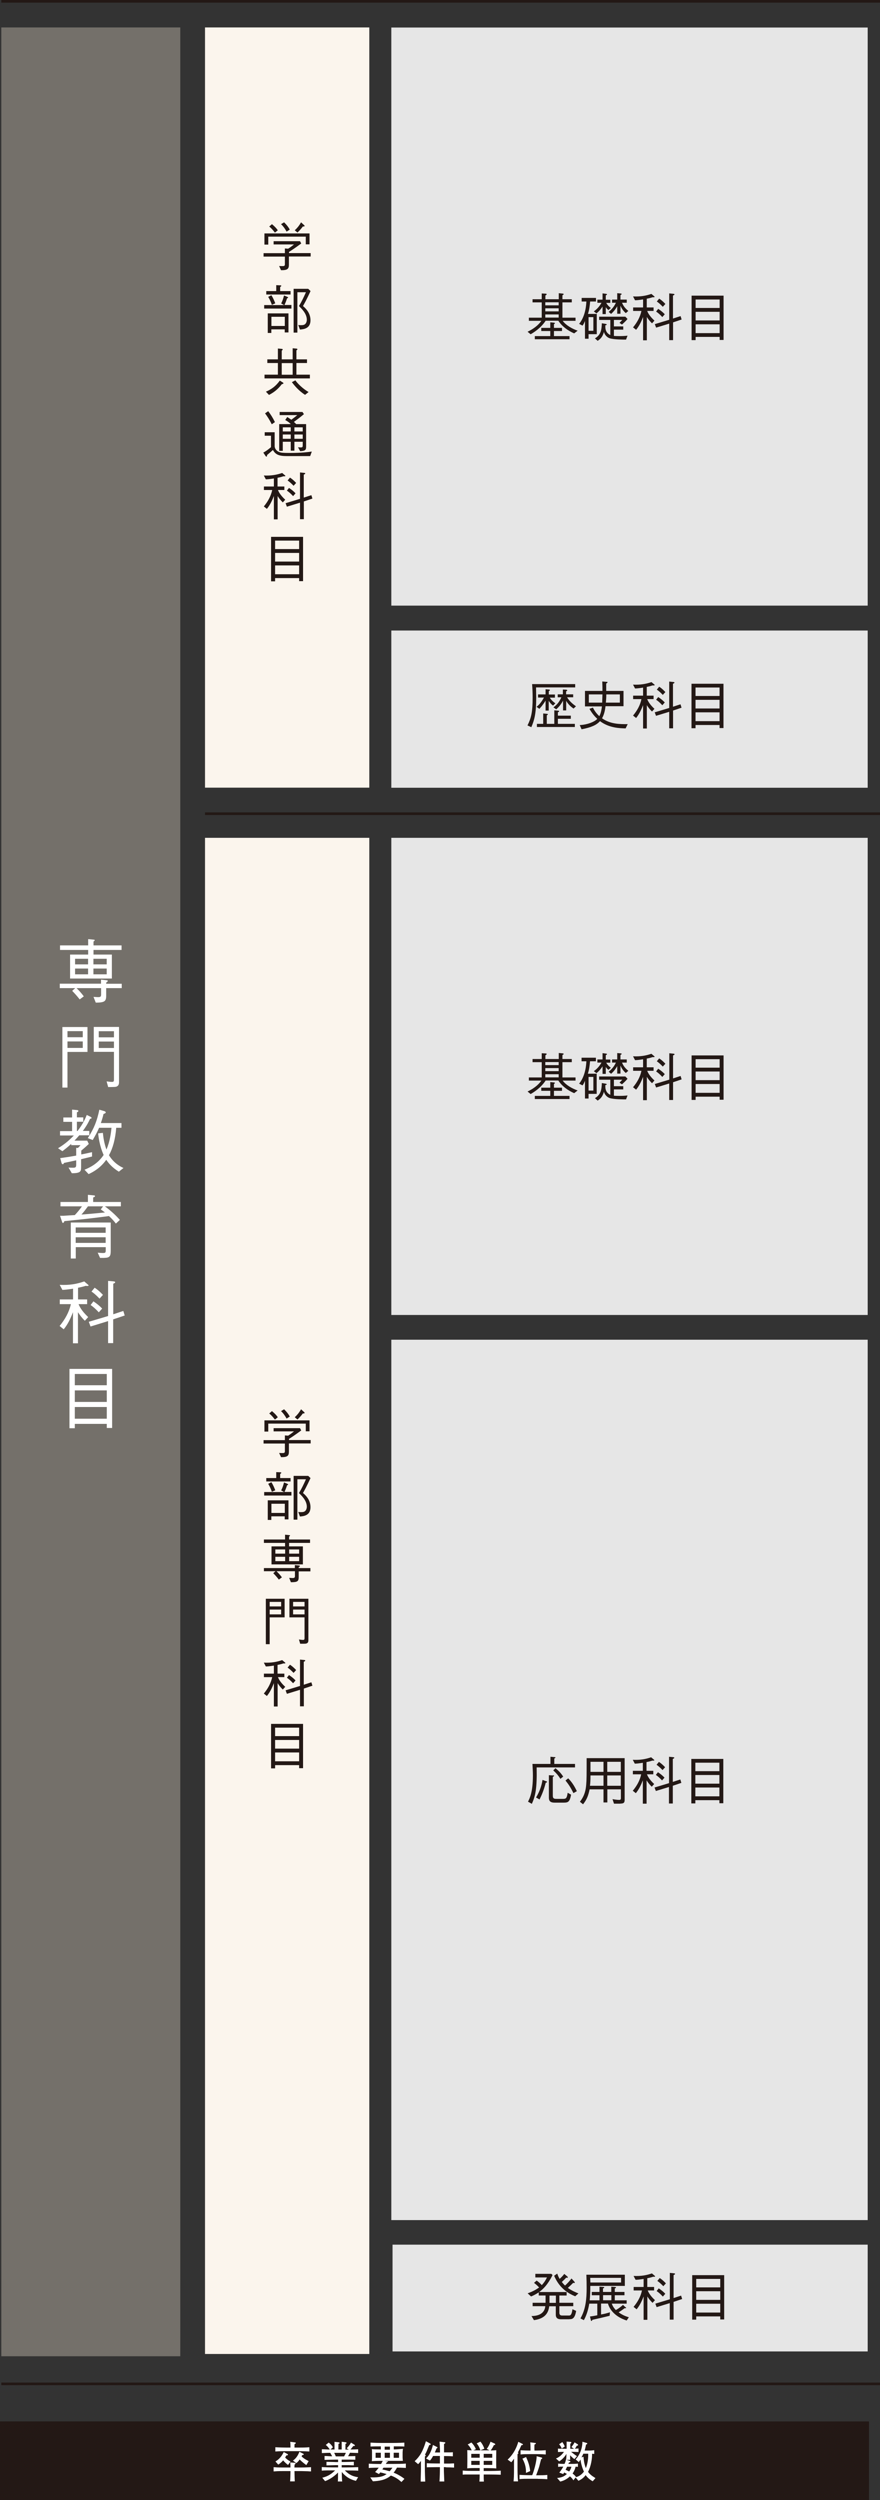<?xml version="1.0" encoding="UTF-8"?><svg xmlns="http://www.w3.org/2000/svg" viewBox="0 0 100.7 286.07"><rect x="0" y="0" width="100.7" height="286.07" fill="#333333" stroke="none"/><defs><style>.d,.e{stroke:#231815;stroke-miterlimit:10;stroke-width:.3px;}.d,.f{fill:#231815;}.g{fill:#fff;}.h{isolation:isolate;}.e{fill:none;}.i{fill:#74706a;}.j{fill:#e6e6e6;mix-blend-mode:multiply;}.k{fill:#fbf5ed;}</style></defs><g class="h"><g id="a"/><g id="b"><g id="c"><g><rect class="i" x=".15" y="3.14" width="20.48" height="266.48"/><g><path class="g" d="M6.84,113.06v-.5h4.72v-.46l.56,.06c.12,0,.21,.02,.21,.09,0,.06-.06,.11-.18,.18v.14h1.78v.5h-1.78v.87c0,.65-.19,.78-1.19,.79l-.26-.66c.38,.03,.52,.03,.54,.03,.24,0,.33-.06,.33-.29v-.74h-2.81c.33,.32,.54,.56,.83,.94l-.47,.35c-.32-.41-.58-.69-.86-.98l.35-.31h-1.76Zm3.24-5.6l.62,.06c.06,0,.14,.02,.14,.06,0,.04-.03,.08-.14,.16v.44h3.21v.52h-3.21v.53h2.1v2.74h-4.78v-2.74h2.07v-.53h-3.22v-.52h3.22v-.73Zm0,2.25h-1.49v.64h1.49v-.64Zm0,1.12h-1.49v.66h1.49v-.66Zm2.13-1.12h-1.52v.64h1.52v-.64Zm0,1.12h-1.52v.66h1.52v-.66Z"/><path class="g" d="M7.72,120.36v4.09h-.58v-6.93h2.87v2.85h-2.29Zm1.75-2.37h-1.75v.7h1.75v-.7Zm0,1.18h-1.75v.74h1.75v-.74Zm3.89,5.16c-.13,.05-.18,.05-.98,.06l-.18-.65c.27,.04,.46,.06,.62,.06,.13,0,.22-.02,.22-.25v-3.19h-2.31v-2.85h2.89v6.32c0,.34-.14,.44-.26,.49Zm-.32-6.33h-1.74v.7h1.74v-.7Zm0,1.18h-1.74v.74h1.74v-.74Z"/><path class="g" d="M9.28,132.65v.86c0,.5,0,.74-1.06,.74l-.38-.65c.17,.02,.38,.02,.54,.02,.28,0,.34-.08,.34-.35v-.5c-.61,.14-.88,.19-1.4,.3-.03,.08-.06,.15-.14,.15-.06,0-.11-.06-.13-.12l-.16-.58c.67-.09,1.13-.16,1.83-.29v-.89l.19,.02c.16-.14,.26-.27,.3-.32h-1.06v-.15c-.45,.42-.77,.65-1.01,.84l-.5-.34c.54-.33,1.13-.74,1.81-1.46h-1.58v-.5h1.38v-1.06h-1v-.5h1v-.9l.54,.05c.06,0,.18,.02,.18,.11,0,.07-.06,.1-.17,.15v.58h.73v.5h-.73v1.06h.07c.66-.84,.94-1.54,1.06-1.84l.45,.22s.1,.06,.1,.12-.06,.09-.18,.11c-.11,.26-.34,.73-.82,1.38h.74v.5h-1.15c-.22,.26-.31,.35-.55,.61h1.46l.18,.38c-.13,.12-.41,.39-.86,.76v.44c.24-.04,.64-.13,1.23-.26v.5c-.52,.13-.59,.14-1.23,.3Zm4.33,1.43c-.82-.5-1.24-1.05-1.45-1.37-.64,.9-1.41,1.36-2.02,1.64l-.47-.5c.58-.24,1.5-.66,2.19-1.69-.47-1.03-.59-2.1-.63-2.47l.54-.06c.06,.56,.15,1.2,.41,1.91,.41-.94,.53-1.97,.58-2.49h-1.42c-.23,.53-.52,1.04-.73,1.4l-.56-.22c.73-1.14,1.04-1.94,1.32-3.25l.59,.17s.14,.06,.14,.13c0,.11-.12,.13-.26,.2-.06,.29-.16,.62-.3,1.03h2.36v.54h-.6c-.11,1.33-.39,2.34-.83,3.14,.57,.94,1.35,1.32,1.66,1.46l-.54,.43Z"/><path class="g" d="M11.99,138.03c.89,.65,1.42,1.22,1.73,1.56l-.46,.42c-.2-.26-.39-.49-.79-.86-1.2,.16-2.79,.36-5.1,.58-.06,.17-.13,.21-.17,.21-.05,0-.06-.04-.1-.14l-.23-.68c.15,0,.22,0,.39,0,.21-.02,1.11-.07,1.3-.08,.32-.34,.53-.6,.82-1h-2.46v-.5h3.14v-.82l.63,.06c.1,0,.18,.02,.18,.09s-.02,.07-.21,.16v.51h3.17v.5h-1.83Zm-.04,5.91h-.5l-.27-.6c.3,.03,.48,.04,.58,.04,.3,0,.34-.04,.34-.34v-.33h-3.43v1.3h-.57v-4.12h4.57v3.21c0,.57-.06,.83-.7,.83Zm.14-3.49h-3.43v.62h3.43v-.62Zm0,1.13h-3.43v.64h3.43v-.64Zm-.56-3.19l.27-.35h-1.74c-.26,.36-.45,.61-.74,.94,.78-.06,1.88-.16,2.69-.24-.07-.06-.41-.3-.48-.35Z"/><path class="g" d="M9.82,147.13c-.16,.05-.39,.13-.89,.22v1.34h1.04v.54h-.98c.09,.22,.31,.74,1.1,1.48l-.38,.42c-.38-.37-.58-.66-.79-.98v3.56h-.57v-3.56c-.27,.7-.58,1.38-1.06,1.96l-.47-.38c.61-.74,1.09-1.58,1.29-2.5h-1.27v-.54h1.52v-1.23c-.66,.11-1.02,.13-1.22,.14l-.31-.58c1.14,.06,1.98-.1,2.81-.39l.44,.38s.06,.05,.06,.07c0,.1-.24,.07-.31,.06Zm3.13,3.85v2.71h-.58v-2.52l-2.01,.62-.2-.54,2.21-.66v-4.02l.66,.06s.15,.02,.15,.08c0,.09-.11,.14-.22,.18v3.5l1.15-.38,.16,.52-1.31,.44Zm-1.64-.81c-.38-.41-.65-.64-.94-.84l.32-.42c.37,.25,.69,.49,1,.83l-.38,.42Zm.08-1.57c-.41-.43-.67-.64-.92-.81l.36-.44c.15,.1,.44,.28,.95,.82l-.39,.43Z"/><path class="g" d="M12.22,163.4v-.47h-3.66v.5h-.61v-6.79h4.88v6.76h-.61Zm0-6.18h-3.66v1.29h3.66v-1.29Zm0,1.88h-3.66v1.32h3.66v-1.32Zm0,1.9h-3.66v1.34h3.66v-1.34Z"/></g><rect class="k" x="23.46" y="3.14" width="18.8" height="86.99"/><rect class="k" x="23.46" y="95.87" width="18.8" height="173.49"/><rect class="j" x="44.78" y="3.15" width="54.51" height="66.15"/><rect class="j" x="44.78" y="72.15" width="54.51" height="17.99"/><rect class="j" x="44.92" y="256.85" width="54.37" height="12.22"/><line class="e" x1="23.46" y1="93.11" x2="100.7" y2="93.11"/><g><path class="f" d="M33.06,29.36v.92c0,.47-.14,.65-.9,.64l-.22-.48c.19,.01,.31,.01,.38,.01,.15,0,.28,0,.28-.2v-.89h-2.44v-.39h2.44v-.54l.37,.03c.28-.18,.43-.29,.67-.49h-2.33v-.37h3.02l.14,.26c-.64,.48-1.18,.83-1.4,.97v.13h2.48v.39h-2.48Zm1.93-1.4v-.88h-4.29v.91h-.44v-1.28h5.16v1.25h-.44Zm-3.53-1.34c-.2-.26-.4-.5-.65-.7l.31-.27c.35,.29,.53,.5,.67,.7l-.33,.27Zm1.34-.11c-.23-.41-.41-.64-.64-.86l.35-.21c.32,.31,.5,.56,.65,.83l-.37,.24Zm1.85-.59c-.22,.32-.51,.59-.61,.69l-.31-.26c.24-.22,.47-.47,.72-.91l.36,.33s.05,.06,.05,.08c0,.07-.1,.07-.2,.07Z"/><path class="f" d="M33.35,34.91v.4h-3.12v-.4h2.28l-.34-.19c.16-.28,.25-.59,.33-.91l.39,.16s.08,.04,.08,.08c0,.05-.06,.07-.12,.08-.14,.45-.25,.67-.3,.77h.82Zm-1.75-2.28l.49,.02s.1,0,.1,.05c0,.06-.08,.11-.13,.14v.47h1.19v.39h-2.78v-.39h1.14v-.69Zm-.95,3.23h2.36v2.18h-.43v-.35h-1.53v.41h-.41v-2.24Zm.41-2.07c.2,.32,.31,.58,.44,.92l-.39,.17c-.11-.31-.21-.56-.42-.91l.37-.19Zm1.53,3.51v-1.05h-1.53v1.05h1.53Zm2.95-4c-.46,1-.72,1.46-.87,1.72,.52,.43,.86,.96,.86,1.63,0,.91-.72,1.03-1.21,1.06l-.19-.52c.1,.01,.19,.02,.31,.02,.23,0,.4-.03,.51-.16,.12-.13,.16-.32,.16-.46,0-.71-.61-1.28-.9-1.57,.32-.53,.55-1.02,.8-1.58h-.98v4.62h-.43v-5.01h1.67l.26,.25Z"/><path class="f" d="M30.27,43.3v-.43h1.53v-1.33h-1.21v-.42h1.21v-1.24l.45,.04c.06,0,.1,.04,.1,.07,0,.04,0,.04-.11,.14v.99h1.25v-1.27l.44,.04c.05,0,.11,.04,.11,.07,0,.02,0,.03-.12,.14v1.02h1.21v.42h-1.21v1.33h1.54v.43h-5.19Zm1.97,.67c-.47,.62-.97,.97-1.46,1.22l-.35-.37c.64-.28,1.13-.63,1.59-1.27l.35,.22s.07,.05,.07,.08c0,.06-.07,.08-.19,.12Zm1.25-2.42h-1.25v1.33h1.25v-1.33Zm1.42,3.63c-.74-.46-1.28-1.14-1.51-1.45l.4-.21c.26,.38,.87,.97,1.51,1.34l-.4,.32Z"/><path class="f" d="M35.49,52.19h-2.66c-.96,0-1.31-.2-1.6-.7-.12,.11-.34,.31-.67,.58,0,.08,0,.18-.07,.18-.04,0-.07-.04-.1-.07l-.26-.39c.25-.13,.5-.3,.88-.62v-1.31h-.72v-.4h1.14v1.58c0,.34,.28,.6,.51,.68,.21,.08,.43,.11,1.17,.11,1.42,0,2.15-.1,2.57-.16l-.19,.53Zm-4.39-3.64c-.29-.57-.52-.91-.77-1.25l.36-.25c.27,.35,.52,.73,.77,1.25l-.36,.25Zm3.25,3.08l-.25-.45c.17,.01,.26,.02,.31,.02,.23,0,.23-.08,.23-.25v-.4h-.95v1.02h-.42v-1.02h-.91v1.04h-.41v-3.06h1.33c-.17-.17-.32-.29-.64-.47l.23-.34c.13,.08,.14,.08,.47,.31,.43-.32,.47-.36,.68-.53h-2.02v-.36h2.61l.17,.25c-.46,.38-.71,.57-1.15,.89,.16,.13,.22,.21,.26,.25h1.14v2.54c0,.41-.06,.52-.7,.56Zm-1.08-2.73h-.91v.47h.91v-.47Zm0,.82h-.91v.49h.91v-.49Zm1.37-.82h-.95v.47h.95v-.47Zm0,.82h-.95v.49h.95v-.49Z"/><path class="f" d="M32.43,54.5c-.12,.04-.29,.1-.67,.17v1h.78v.4h-.73c.06,.16,.23,.56,.83,1.11l-.28,.31c-.28-.28-.44-.49-.59-.73v2.67h-.43v-2.67c-.2,.52-.44,1.03-.8,1.47l-.35-.28c.46-.55,.81-1.18,.96-1.88h-.95v-.4h1.14v-.92c-.49,.08-.77,.1-.92,.1l-.23-.44c.86,.04,1.49-.08,2.1-.29l.33,.28s.04,.04,.04,.05c0,.08-.18,.05-.23,.05Zm2.34,2.88v2.03h-.44v-1.89l-1.5,.46-.15-.4,1.65-.5v-3.02l.49,.05s.11,.01,.11,.06c0,.07-.08,.1-.17,.14v2.63l.87-.28,.12,.39-.98,.33Zm-1.23-.61c-.29-.31-.49-.48-.71-.63l.24-.31c.28,.19,.52,.37,.75,.62l-.28,.32Zm.06-1.18c-.31-.32-.5-.48-.69-.61l.27-.33c.11,.07,.33,.21,.71,.61l-.29,.32Z"/><path class="f" d="M34.23,66.5v-.35h-2.75v.37h-.46v-5.09h3.66v5.07h-.46Zm0-4.64h-2.75v.97h2.75v-.97Zm0,1.41h-2.75v.99h2.75v-.99Zm0,1.43h-2.75v1.01h2.75v-1.01Z"/></g><g><path class="f" d="M33.06,165.18v.92c0,.47-.14,.65-.9,.64l-.22-.48c.19,.01,.31,.01,.38,.01,.15,0,.28,0,.28-.2v-.89h-2.44v-.39h2.44v-.54l.37,.03c.28-.18,.43-.29,.67-.49h-2.33v-.37h3.02l.14,.26c-.64,.48-1.18,.83-1.4,.97v.13h2.48v.39h-2.48Zm1.93-1.4v-.88h-4.29v.91h-.44v-1.28h5.16v1.25h-.44Zm-3.53-1.34c-.2-.26-.4-.5-.65-.7l.31-.27c.35,.29,.53,.5,.67,.7l-.33,.27Zm1.34-.11c-.23-.41-.41-.64-.64-.86l.35-.21c.32,.31,.5,.56,.65,.83l-.37,.24Zm1.85-.59c-.22,.32-.51,.59-.61,.69l-.31-.26c.24-.22,.47-.47,.72-.91l.36,.33s.05,.06,.05,.08c0,.07-.1,.07-.2,.07Z"/><path class="f" d="M33.35,170.73v.4h-3.12v-.4h2.28l-.34-.19c.16-.28,.25-.59,.33-.91l.39,.16s.08,.04,.08,.08c0,.05-.06,.07-.12,.08-.14,.45-.25,.67-.3,.77h.82Zm-1.75-2.28l.49,.02s.1,0,.1,.05c0,.06-.08,.11-.13,.14v.47h1.19v.39h-2.78v-.39h1.14v-.69Zm-.95,3.23h2.36v2.18h-.43v-.35h-1.53v.41h-.41v-2.24Zm.41-2.07c.2,.32,.31,.58,.44,.92l-.39,.17c-.11-.31-.21-.56-.42-.91l.37-.19Zm1.53,3.51v-1.05h-1.53v1.05h1.53Zm2.95-4c-.46,1-.72,1.46-.87,1.72,.52,.43,.86,.96,.86,1.63,0,.91-.72,1.03-1.21,1.06l-.19-.52c.1,.01,.19,.02,.31,.02,.23,0,.4-.03,.51-.16,.12-.13,.16-.32,.16-.46,0-.71-.61-1.28-.9-1.56,.32-.53,.55-1.02,.8-1.58h-.98v4.62h-.43v-5.01h1.67l.26,.25Z"/><path class="f" d="M30.2,179.81v-.38h3.54v-.34l.42,.04c.09,0,.16,.02,.16,.07,0,.04-.05,.08-.14,.13v.1h1.34v.38h-1.34v.65c0,.49-.14,.59-.89,.59l-.2-.5c.28,.02,.39,.02,.41,.02,.18,0,.25-.05,.25-.22v-.56h-2.11c.25,.24,.41,.42,.62,.7l-.35,.26c-.24-.31-.43-.52-.64-.73l.26-.23h-1.32Zm2.43-4.2l.46,.05s.1,.01,.1,.05c0,.03-.03,.06-.11,.12v.33h2.4v.39h-2.4v.4h1.58v2.06h-3.59v-2.06h1.55v-.4h-2.42v-.39h2.42v-.55Zm0,1.69h-1.12v.48h1.12v-.48Zm0,.84h-1.12v.5h1.12v-.5Zm1.6-.84h-1.14v.48h1.14v-.48Zm0,.84h-1.14v.5h1.14v-.5Z"/><path class="f" d="M30.86,185.08v3.06h-.44v-5.2h2.15v2.13h-1.72Zm1.31-1.78h-1.31v.52h1.31v-.52Zm0,.88h-1.31v.55h1.31v-.55Zm2.92,3.87c-.1,.04-.13,.04-.74,.04l-.14-.49c.2,.03,.35,.05,.47,.05,.1,0,.17-.02,.17-.19v-2.39h-1.73v-2.13h2.17v4.74c0,.26-.1,.33-.2,.37Zm-.24-4.75h-1.31v.52h1.31v-.52Zm0,.88h-1.31v.55h1.31v-.55Z"/><path class="f" d="M32.43,190.34c-.12,.04-.29,.1-.67,.17v1h.78v.4h-.73c.06,.16,.23,.56,.83,1.11l-.28,.31c-.28-.28-.44-.49-.59-.73v2.67h-.43v-2.67c-.2,.52-.44,1.03-.8,1.47l-.35-.28c.46-.55,.81-1.18,.96-1.88h-.95v-.4h1.14v-.92c-.49,.08-.77,.1-.92,.1l-.23-.44c.86,.04,1.49-.08,2.1-.29l.33,.28s.04,.04,.04,.05c0,.08-.18,.05-.23,.05Zm2.34,2.88v2.03h-.44v-1.89l-1.5,.46-.15-.4,1.65-.5v-3.02l.49,.05s.11,.01,.11,.06c0,.07-.08,.1-.17,.14v2.63l.87-.28,.12,.39-.98,.33Zm-1.23-.61c-.29-.31-.49-.48-.71-.63l.24-.31c.28,.19,.52,.37,.75,.62l-.28,.32Zm.06-1.18c-.31-.32-.5-.48-.69-.61l.27-.33c.11,.07,.33,.21,.71,.61l-.29,.32Z"/><path class="f" d="M34.23,202.33v-.35h-2.75v.37h-.46v-5.09h3.66v5.07h-.46Zm0-4.64h-2.75v.97h2.75v-.97Zm0,1.41h-2.75v.99h2.75v-.99Zm0,1.43h-2.75v1.01h2.75v-1.01Z"/></g><g><path class="f" d="M64.38,36.7c.39,.53,1.07,.91,1.72,1.14l-.4,.31c-.72-.32-1.38-.79-1.81-1.45h-1.45c-.56,.86-1.39,1.36-1.72,1.55l-.35-.29c.98-.47,1.38-.97,1.58-1.25h-1.43v-.36h1.47v-1.75h-1.05v-.36h1.05v-.66l.4,.02c.05,0,.17,.01,.17,.07,0,.02-.03,.08-.15,.14v.43h1.53v-.69l.41,.04c.07,0,.15,.02,.15,.07,0,.06-.09,.1-.14,.12v.46h1.07v.36h-1.07v1.75h1.5v.36h-1.48Zm-1.01,.22c.09,0,.13,.03,.13,.07,0,.05-.08,.08-.11,.1v.43h.92v.36h-.92v.58h1.78v.36h-3.97v-.36h1.77v-.58h-1.03v-.36h1.03v-.64l.4,.04Zm.56-2.33h-1.53v.35h1.53v-.35Zm0,.69h-1.53v.35h1.53v-.35Zm-1.53,.7v.36h1.53v-.36h-1.53Z"/><path class="f" d="M67.35,38.23v.53h-.41v-2.03c-.13,.34-.23,.46-.28,.53l-.39-.2c.34-.41,.77-1.21,.83-2.56h-.54v-.41h1.64v.41h-.67c-.04,.48-.1,.97-.25,1.42h1.01v2.32h-.94Zm.55-1.94h-.55v1.56h.55v-1.56Zm1.72-.82c-.17-.13-.24-.22-.3-.33v.8h-.37v-.86c-.25,.38-.46,.59-.69,.78l-.31-.23c.19-.13,.56-.41,.88-.98h-.47v-.36h.59v-.72l.4,.05c.1,.01,.11,.05,.11,.07,0,.04-.06,.07-.14,.11v.5h.52v.36h-.47c.17,.29,.36,.45,.53,.58l-.28,.25Zm2.01,3.39c-.26,0-1.38,.01-1.88-.16-.27-.09-.56-.37-.64-.72-.15,.55-.38,.8-.72,1.02l-.31-.28c.65-.39,.76-.89,.79-1.73l.42,.07c.1,.02,.14,.05,.14,.08,0,.04-.01,.04-.16,.09,0,.04,0,.09,0,.17,0,.66,.43,.87,.57,.94v-1.73h-1.28v-.37h3l.25,.26c-.2,.24-.38,.41-.64,.64l-.28-.2c.12-.11,.19-.19,.32-.33h-.96v.74h1.07v.37h-1.07v.72c.13,.01,.31,.02,.6,.02,.32,0,.64-.01,.96-.05l-.17,.45Zm-.03-3.04c-.32-.28-.47-.55-.6-.84v.92h-.37v-.86c-.23,.41-.45,.65-.7,.88l-.28-.23c.35-.29,.62-.6,.83-1.05h-.44v-.36h.59v-.73l.37,.03c.12,.01,.14,.05,.14,.07,0,.04-.03,.05-.14,.11v.52h.72v.36h-.54c.17,.45,.48,.74,.72,.94l-.29,.25Z"/><path class="f" d="M74.68,34.01c-.12,.04-.29,.1-.67,.17v1h.78v.4h-.73c.06,.16,.23,.56,.83,1.11l-.28,.31c-.28-.28-.44-.49-.59-.73v2.67h-.43v-2.67c-.2,.52-.44,1.03-.8,1.47l-.35-.28c.46-.55,.81-1.18,.96-1.88h-.95v-.4h1.14v-.92c-.49,.08-.77,.1-.92,.1l-.23-.44c.86,.04,1.49-.08,2.1-.29l.33,.28s.04,.04,.04,.05c0,.08-.18,.05-.23,.05Zm2.34,2.88v2.03h-.44v-1.89l-1.5,.46-.15-.4,1.65-.5v-3.02l.49,.05s.11,.01,.11,.06c0,.07-.08,.1-.17,.14v2.63l.87-.28,.12,.39-.98,.33Zm-1.23-.61c-.29-.31-.49-.48-.71-.63l.24-.31c.28,.19,.52,.37,.75,.62l-.28,.32Zm.06-1.17c-.31-.32-.5-.48-.69-.61l.27-.33c.11,.07,.33,.21,.71,.61l-.29,.32Z"/><path class="f" d="M82.35,38.9v-.35h-2.75v.37h-.46v-5.09h3.66v5.07h-.46Zm0-4.63h-2.75v.97h2.75v-.97Zm0,1.41h-2.75v.99h2.75v-.99Zm0,1.43h-2.75v1.01h2.75v-1.01Z"/></g><g><path class="f" d="M65.16,265.39h-.91c-.22,0-.65,0-.65-.52v-.97h-.75c-.09,.7-.42,1.41-1.75,1.59l-.28-.47c.39-.01,1.47-.05,1.58-1.13h-1.45v-.39h1.48v-.83h-.78v-.36c-.34,.23-.7,.4-.88,.47l-.39-.36c.53-.19,.9-.38,1.31-.67-.13-.14-.27-.29-.58-.53l.3-.26c.25,.18,.38,.3,.59,.52,.25-.28,.43-.53,.59-.88h-1.33v-.41h1.83l.14,.14c-.58,1.16-1.09,1.61-1.53,1.94h3.14v.4h-.83v.83h1.59v.39h-1.59v.75c0,.2,.08,.32,.32,.32h.77c.18,0,.31-.05,.41-.72l.42,.19c-.16,.95-.49,.95-.79,.95Zm-1.55-2.71h-.73v.83h.73v-.83Zm2.19,.07c-1.63-.65-2.17-1.85-2.39-2.34l.36-.25c.05,.16,.11,.33,.27,.61,.17-.16,.36-.34,.53-.57l.34,.28s.07,.06,.07,.11-.05,.05-.08,.05c-.04,0-.09-.01-.11-.02-.16,.19-.28,.29-.5,.5,.04,.05,.2,.26,.37,.41,.31-.29,.48-.48,.74-.81l.32,.36s.06,.07,.06,.1c0,.05-.05,.06-.08,.06-.04,0-.07-.01-.11-.02-.22,.22-.32,.32-.61,.58,.45,.32,.91,.51,1.21,.63l-.37,.33Z"/><path class="f" d="M71.6,264s.05,.06,.05,.08c0,.07-.16,.04-.17,.04-.15,.11-.37,.28-.69,.47,.49,.37,.96,.5,1.17,.57l-.25,.37c-1.23-.39-1.93-1.17-2.14-1.94h-.79v1.25c.46-.08,.71-.16,1.02-.25l-.04,.4c-.88,.22-1.21,.29-1.97,.46-.04,.1-.08,.13-.11,.13-.05,0-.07-.07-.07-.1l-.1-.41c.17-.02,.4-.05,.84-.14v-1.33h-.92c-.14,.86-.39,1.49-.62,1.89l-.39-.2c.61-1.04,.71-2.27,.71-3.47,0-.53-.01-.96-.03-1.53h4.4v1.28h-3.95c0,.6-.01,1.05-.07,1.65h1.12v-.58h-.88v-.38h.88v-.6l.43,.03c.1,0,.11,.02,.11,.06,0,.05-.05,.08-.14,.11v.4h.95v-.6l.42,.03s.12,.01,.12,.06c0,.06-.1,.1-.14,.11v.4h1.11v.38h-1.11v.58h1.36v.38h-1.7c.12,.39,.39,.66,.46,.73,.16-.08,.46-.26,.82-.59l.29,.28Zm-.53-2.82v-.53h-3.53c0,.08,.02,.46,.02,.53h3.51Zm-1.11,1.45h-.95v.58h.95v-.58Z"/><path class="f" d="M74.74,260.52c-.12,.04-.29,.1-.67,.17v1h.78v.4h-.73c.07,.16,.23,.56,.83,1.11l-.28,.31c-.28-.28-.44-.49-.59-.73v2.67h-.43v-2.67c-.2,.52-.44,1.03-.8,1.47l-.35-.28c.46-.55,.82-1.18,.96-1.88h-.95v-.4h1.14v-.92c-.49,.08-.77,.1-.92,.1l-.23-.44c.86,.04,1.49-.08,2.1-.29l.33,.28s.04,.04,.04,.05c0,.08-.18,.05-.23,.05Zm2.34,2.88v2.03h-.44v-1.89l-1.5,.46-.15-.4,1.66-.5v-3.02l.49,.05s.11,.01,.11,.06c0,.07-.08,.1-.17,.14v2.63l.86-.28,.12,.39-.98,.33Zm-1.23-.61c-.29-.31-.49-.48-.71-.63l.24-.31c.28,.19,.52,.37,.75,.62l-.28,.32Zm.06-1.18c-.31-.32-.5-.48-.69-.61l.27-.33c.11,.07,.33,.21,.71,.61l-.29,.32Z"/><path class="f" d="M82.42,265.41v-.35h-2.75v.37h-.46v-5.09h3.66v5.07h-.46Zm0-4.64h-2.75v.97h2.75v-.97Zm0,1.41h-2.75v.99h2.75v-.99Zm0,1.43h-2.75v1.01h2.75v-1.01Z"/></g><g><path class="f" d="M65.82,78.27v.39h-4.48c.01,.42,.02,1.04,.02,1.19,0,1.79-.22,2.58-.56,3.36l-.44-.2c.43-.85,.59-1.54,.59-3.17,0-.52-.02-1.04-.06-1.56h4.94Zm-2.91,1.55c.07,.14,.26,.39,.64,.66l-.26,.26c-.23-.16-.35-.32-.5-.55v1.12h-.36v-1.14c-.36,.58-.59,.81-.71,.94l-.32-.23c.28-.22,.5-.46,.85-1.06h-.68v-.36h.86v-.59l.37,.03c.06,0,.12,.01,.12,.07,0,.06-.07,.09-.12,.11v.39h.7v.36h-.58Zm.5,1.46l.46,.04s.11,0,.11,.07-.07,.08-.14,.11v.39h1.48v.36h-1.48v.58h1.94v.36h-4.34v-.36h.72v-1.19l.42,.04s.11,0,.11,.06-.07,.08-.12,.11v.98h.86v-1.54Zm1.49-1.48c.27,.46,.71,.81,1.01,1.02l-.28,.26c-.31-.22-.61-.48-.84-.89v1.1h-.36v-1.12c-.26,.49-.49,.73-.78,1l-.32-.23c.27-.2,.61-.47,.91-1.15h-.42v-.34h.59v-.55l.38,.02s.12,.01,.12,.07-.06,.08-.13,.12v.34h.81v.34h-.7Z"/><path class="f" d="M66.94,80.81v-1.75h2c0-.38,0-.5-.02-1.08l.48,.04c.06,0,.12,0,.12,.05,0,.06-.09,.11-.15,.14v.85h1.98v1.75h-2.06c-.03,.25-.11,.9-.4,1.38,.94,.67,2.02,.68,2.94,.67l-.24,.49c-.7-.02-1.89-.05-2.93-.83-.39,.43-.96,.71-2.11,.93l-.21-.48c.9-.05,1.67-.36,2.01-.71-.28-.26-.57-.58-.9-1.15l.4-.14c.17,.35,.38,.65,.73,.98,.21-.37,.27-.9,.3-1.12h-1.94Zm1.97-.41c.02-.52,.02-.58,.03-.94h-1.56v.94h1.53Zm2.02,0v-.94h-1.55c0,.36-.01,.53-.05,.94h1.6Z"/><path class="f" d="M74.67,78.43c-.12,.04-.29,.1-.66,.17v1h.78v.4h-.73c.07,.16,.23,.56,.83,1.11l-.28,.31c-.28-.28-.44-.49-.59-.73v2.67h-.43v-2.67c-.21,.52-.44,1.03-.8,1.47l-.35-.28c.46-.55,.82-1.18,.96-1.88h-.95v-.4h1.14v-.92c-.49,.08-.77,.1-.92,.1l-.23-.44c.86,.04,1.49-.08,2.11-.29l.33,.28s.04,.04,.04,.05c0,.08-.18,.05-.23,.05Zm2.35,2.88v2.03h-.44v-1.89l-1.51,.46-.15-.4,1.66-.5v-3.02l.49,.05s.11,.01,.11,.06c0,.07-.08,.1-.17,.14v2.63l.86-.28,.12,.39-.98,.33Zm-1.23-.61c-.29-.31-.48-.48-.71-.63l.24-.31c.28,.19,.52,.37,.75,.62l-.28,.32Zm.06-1.18c-.3-.32-.5-.48-.69-.61l.27-.33c.12,.07,.33,.21,.71,.61l-.29,.32Z"/><path class="f" d="M82.34,83.31v-.35h-2.75v.37h-.46v-5.09h3.66v5.07h-.46Zm0-4.64h-2.75v.97h2.75v-.97Zm0,1.41h-2.75v.99h2.75v-.99Zm0,1.43h-2.75v1.01h2.75v-1.01Z"/></g><line class="e" x1=".15" y1=".15" x2="100.7" y2=".15"/><line class="e" x1=".15" y1="272.78" x2="100.7" y2="272.78"/><rect class="d" x=".15" y="277.23" width="41.08" height="8.69"/><rect class="d" x=".15" y="277.23" width="99.14" height="8.69"/><g><path class="g" d="M35.26,282.78c-.12,0-.68-.02-.79-.02h-.77v.12c0,.18,.02,.89,.03,1.06h-.53c.02-.21,.04-.83,.04-1.06v-.12h-.75c-.73,0-.92,.02-1.18,.04v-.49c.26,.02,.36,.04,1.18,.04h.75c0-.12,0-.29-.02-.58l.48,.04c.06,0,.12,0,.12,.08,0,.05-.04,.08-.11,.13-.01,.17-.02,.25-.02,.33h.77c.12,0,.69-.01,.79-.02,.11,0,.19-.01,.34-.02v.49c-.17,0-.24-.01-.34-.02Zm-1.16-2.3h-1.3c-.43,0-.86,0-1.29,.04v-.49c.45,.03,1.09,.04,1.29,.04h.44c0-.22,0-.52-.03-.66l.56,.07s.08,0,.08,.07c0,.04-.01,.05-.15,.14v.38h.4c.44,0,.87,0,1.3-.04v.49c-.56-.04-1.25-.04-1.3-.04Zm-1.14,1.58c-.21-.16-.43-.36-.56-.53-.04,.05-.22,.27-.56,.49l-.32-.36c.56-.33,.81-.79,.95-1.08l.43,.23c.05,.03,.05,.05,.05,.07,0,.09-.13,.09-.19,.09-.04,.08-.07,.14-.13,.24,.19,.2,.36,.32,.61,.46l-.29,.4Zm2.09,.01c-.11-.08-.43-.3-.76-.64-.18,.27-.29,.34-.38,.42l-.39-.29c.37-.26,.58-.59,.74-1.01l.44,.22s.06,.03,.06,.07c0,.08-.12,.09-.18,.09-.03,.06-.04,.08-.07,.15,.19,.18,.31,.28,.81,.54l-.27,.46Z"/><path class="g" d="M39.7,282.68h-.24c.29,.29,.66,.66,1.52,.78l-.25,.42c-.26-.07-.64-.17-1.05-.47-.21-.16-.41-.34-.57-.55,.01,.81,.03,.95,.05,1.09h-.5c0-.08,.02-.13,.02-.66v-.37c-.6,.64-1.3,.93-1.48,.99l-.32-.39c.38-.1,.88-.25,1.47-.84h-.3c-.29,0-.97,0-1.23,.03v-.41c.2,.02,1.02,.04,1.24,.04h.63v-.26h-.21c-.18,0-.96,.03-1.12,.03v-.41c.14,0,.75,.02,.87,.02,.03,0,.16,.01,.19,.01h.27v-.28h-.21c-.21,0-1.12,.02-1.34,.03v-.45c.15,0,.19,.01,.57,.03,.01,0,.08,0,.3,.01-.04-.08-.13-.25-.22-.4-.15,0-.34,0-.96,.03v-.44c.09,0,.15,0,.71,.03,.1,0,.11,0,.2,0-.14-.21-.33-.43-.46-.52l.33-.27c.25,.17,.42,.41,.48,.54l-.27,.25c.13,0,.22,0,.31,0h.15v-.88l.5,.06s.08,.02,.08,.08-.03,.06-.13,.09c0,.12-.01,.61-.01,.65h.38c0-.71,0-.79,0-.89l.5,.07s.06,.04,.06,.07c0,.07-.06,.08-.13,.1,0,.06,0,.08,0,.34v.32h.24s.13,0,.14,0l-.24-.15c.16-.15,.39-.43,.49-.65l.41,.25s.04,.04,.04,.07c0,.07-.07,.07-.18,.07-.05,.06-.27,.34-.32,.4,.2,0,.7-.01,.87-.03v.43c-.14,0-.77-.03-.93-.03-.06,.12-.12,.24-.22,.4,.13,0,.71-.01,.83-.02v.42c-.18,0-.23,0-.6-.01h-.96v.27h.31c.22,0,.86-.02,1.08-.03v.41c-.17,0-.21,0-.58-.02-.4,0-.44,0-.51,0h-.3v.26h.6c.15,0,1.17-.02,1.29-.03v.41c-.18-.03-1.09-.03-1.29-.03Zm-1.46-2.01c.09,.18,.13,.27,.19,.41h.94c.12-.2,.18-.35,.21-.41h-1.33Z"/><path class="g" d="M45.42,282.38c-.17,.29-.28,.45-.38,.56,.09,.04,.22,.09,.37,.16,.31,.16,.6,.33,.87,.55l-.34,.36c-.36-.31-.63-.52-1.21-.74-.63,.54-1.38,.62-2.06,.66l-.3-.45c1.2,.04,1.55-.16,1.87-.38-.45-.13-.57-.16-.73-.19,0,.02-.15,.19-.15,.19l-.44-.24c.09-.08,.15-.14,.42-.49-.23,0-.54,0-.69,.01-.2,0-.28,.01-.45,.03v-.5c.58,.04,1.35,.04,1.41,.04,.06-.1,.12-.22,.19-.36h-.3c-.05,0-.33,0-.49,.01-.36,.02-.39,.02-.46,.03,.02-.19,.02-.35,.02-.42v-.58c0-.1,0-.29-.02-.39,.09,.02,.17,.02,.29,.03,.11,0,.56,.01,.66,.01h.08v-.35c-.34,0-.8,0-1.18,.02v-.45c.52,.04,1.23,.04,1.29,.04h1.29s.74,0,1.29-.04v.45c-.37-.02-.72-.02-1.21-.02v.35h.11c.14,0,.8-.05,.94-.07-.02,.09-.04,.38-.04,.42v.58c0,.09,.02,.29,.03,.38-.3,0-.73,0-1.03,0h-1.07l.32,.04s.08,0,.08,.05c0,.03-.08,.05-.13,.06-.06,.12-.07,.12-.12,.2h.87c.47,0,.95,0,1.42-.04v.5c-.21-.01-.39-.03-1.02-.04Zm-1.84-1.72h-.6v.58h.6v-.58Zm.3,1.71s-.11,.17-.13,.2c.28,.06,.56,.13,.84,.21,.12-.13,.25-.32,.32-.41h-1.03Zm.74-2.41h-.6v.35h.6v-.35Zm0,.7h-.6v.58h.6v-.58Zm1.04,0h-.61v.58h.61v-.58Z"/><path class="g" d="M49.12,279.78c-.05,.11-.25,.6-.29,.7-.07,.16-.12,.25-.2,.39,.08,.07,.09,.08,.09,.1,0,.02,0,.03-.02,.04-.01,.01-.07,.07-.08,.09,0,.1,0,.54,0,.63v1.02c0,.05,.02,.88,.04,1.21h-.52c0-.41,.03-1.05,.03-1.46v-.9c-.11,.14-.2,.24-.32,.37l-.4-.34c.6-.56,.93-1.11,1.29-2.29l.49,.27s.05,.04,.05,.07c0,.08-.05,.08-.17,.1Zm1.89,2.53h-.22v.09c0,.21,0,.44,.05,1.55h-.55c.04-.67,.05-.93,.05-1.64h-.42c-.12,0-.62,.01-.72,.01-.12,0-.17,0-.36,.01v-.47c.25,.02,.86,.03,1.13,.03h.37v-.86h-.78c-.2,.36-.29,.45-.37,.53l-.44-.25c.33-.27,.64-.87,.79-1.54l.48,.24s.04,.02,.04,.05c0,.06-.06,.09-.12,.12-.03,.08-.07,.2-.18,.45h.59c0-.6-.03-.92-.05-1.24l.6,.07s.06,.02,.06,.06c0,.05-.04,.08-.15,.14,0,.33,0,.39,0,.96,.1,0,.53,0,.62,0,.13,0,.2,0,.39-.02v.47c-.38-.02-.44-.03-.99-.03h-.02v.86h.18c.18,0,.28,0,.47,0,.36-.02,.4-.02,.5-.02v.48c-.33-.02-.59-.03-.93-.03Z"/><path class="g" d="M55.95,283.15h-.6c0,.41,0,.51,.02,.81h-.51c.02-.3,.03-.5,.03-.81h-.7c-.15,0-.81,0-.95,0-.11,0-.17,.01-.29,.02v-.47c.41,.04,.82,.04,1.23,.04h.71v-.33h-.42c-.34,0-.67,0-1,.04,0-.25,.01-.5,.01-.75v-.59c0-.24,0-.51-.01-.75,.11,0,.26,.02,.51,.03-.08-.18-.26-.5-.46-.67l.42-.23c.26,.24,.46,.6,.51,.77l-.28,.13s.21,0,.29,0h1.32c.08,0,.16,0,.24,0l-.32-.17c.13-.16,.31-.46,.43-.82l.48,.21s.06,.04,.06,.08c0,.09-.09,.09-.15,.09-.12,.25-.25,.47-.38,.62,.33,0,.54-.02,.65-.03,0,.25-.01,.5-.01,.75v.59c0,.24,0,.52,.01,.75-.28-.03-.6-.04-1-.04h-.44v.33h.6c.22,0,1.04-.01,1.35-.04v.47c-.24-.02-1.07-.03-1.35-.03Zm-1.06-2.36h-.96v.44h.96v-.44Zm0,.8h-.96v.46h.96v-.46Zm.07-1.2c-.05-.25-.21-.56-.41-.8l.42-.2c.19,.2,.38,.56,.45,.81l-.46,.19Zm1.37,.4h-.98v.44h.98v-.44Zm0,.8h-.98v.46h.98v-.46Z"/><path class="g" d="M59.67,279.79c-.08,.17-.21,.48-.41,.84,.03,.01,.06,.04,.06,.08,0,.04-.05,.08-.1,.11v1.44c0,.28,0,1.18,.06,1.68h-.51c.03-.41,.05-.54,.05-1.66v-.94c-.14,.21-.21,.29-.31,.41l-.42-.3c.78-.73,1.08-1.56,1.22-2.04l.46,.23c.07,.04,.07,.04,.07,.07,0,.07-.08,.08-.17,.09Zm1.87,3.85h-1.04c-.35,0-.7,0-1.05,.04v-.49c.36,.03,.89,.04,1.05,.04h.4c.18-.39,.53-1.65,.51-2.17l.57,.15s.07,.03,.07,.07-.03,.06-.04,.07c-.01,0-.08,.04-.09,.05-.04,.13-.18,.7-.21,.82-.09,.3-.28,.83-.36,1.02h.21c.36,0,.71,0,1.07-.04v.49c-.46-.04-1.03-.04-1.07-.04Zm-.06-2.82h-.95c-.32,0-.64,0-.96,.04v-.49c.33,.03,.81,.04,.96,.04h.18c0-.21,0-.7-.03-.94l.54,.07c.09,0,.1,.01,.1,.05,0,.04-.03,.06-.04,.07-.02,.01-.1,.06-.12,.07,0,.1-.02,.33,0,.68h.32c.32,0,.65-.01,.97-.04v.49c-.41-.04-.96-.04-.97-.04Zm-1.29,2.15c0-.36,0-.92-.41-1.63l.42-.19c.18,.41,.39,.88,.47,1.61l-.48,.21Z"/><path class="g" d="M65.36,280.56c.13,.11,.34,.28,.66,.49l-.29,.34c-.11-.08-.28-.21-.49-.44,0,.06,0,.29,0,.36,0,.05,0,.11,.01,.16h-.47c.04-.25,.04-.58,.04-.68-.27,.48-.74,.82-.83,.86l-.37-.33c.33-.13,.62-.35,.92-.76-.27,0-.39,0-.69,.02v-.4c.1,.02,.13,.02,.25,.02,.08,0,.44,.01,.53,.01h.21v-.83l.46,.04s.08,.01,.08,.07c0,.08-.09,.12-.12,.13,0,.1,0,.31,0,.41v.18h.17c.12,0,.19,0,.26,0l-.3-.2c.13-.16,.27-.35,.36-.54l.38,.24s.02,.03,.02,.06c0,.01,0,.1-.15,.08-.07,.17-.18,.3-.22,.35,.29-.02,.32-.02,.42-.03v.41c-.23-.01-.53-.03-.82-.03Zm2.44,3.35c-.3-.17-.58-.4-.78-.69-.16,.21-.39,.46-.83,.65l-.32-.38-.26,.33c-.07-.13-.13-.23-.39-.46-.23,.22-.61,.49-1.11,.6l-.36-.41c.51-.05,.78-.15,1.12-.46-.13-.08-.21-.12-.31-.17-.07,.12-.08,.13-.12,.18l-.44-.17c.24-.27,.41-.59,.46-.68-.31,0-.42,0-.59,.03v-.38c.26,.04,.61,.04,.73,.04,.07-.15,.14-.33,.16-.49l.46,.15s.05,.04,.05,.06c0,.08-.04,.09-.17,.13-.01,.03-.05,.11-.06,.15h.34c.07,0,.47,0,.75-.04v.38c-.12-.02-.15-.02-.27-.02-.06,.32-.23,.63-.34,.78,.28,.21,.35,.33,.4,.41,.35-.08,.67-.32,.9-.63-.18-.38-.34-.91-.39-1.38-.09,.15-.12,.19-.2,.29l-.36-.31c.47-.5,.77-1.24,.78-2.02l.51,.15s.04,.02,.04,.06c0,.08-.06,.09-.14,.11-.02,.12-.07,.38-.16,.69h.64c.13,0,.37-.03,.46-.04v.43c-.08-.01-.1-.02-.25-.02,.02,.56-.13,1.45-.46,2.07,.29,.4,.71,.62,.85,.71l-.32,.37Zm-3.52-3.71c-.05-.21-.23-.44-.3-.51l.37-.25c.08,.12,.2,.31,.28,.5l-.36,.25Zm.61,2.06c-.04,.11-.1,.21-.17,.35,.12,.05,.23,.1,.41,.2,.1-.13,.19-.29,.26-.55h-.5Zm2.42-1.49h-.56c-.05,.13-.14,.29-.21,.42l.23-.07c.02,.26,.06,.78,.27,1.3,.19-.44,.27-1.07,.27-1.43,0-.1,0-.17,0-.22Z"/></g><rect class="j" x="44.78" y="95.87" width="54.51" height="54.6"/><rect class="j" x="44.78" y="153.3" width="54.51" height="100.74"/><g><path class="f" d="M64.38,123.64c.39,.53,1.07,.91,1.72,1.14l-.4,.31c-.72-.32-1.38-.79-1.81-1.45h-1.45c-.56,.86-1.39,1.36-1.72,1.55l-.35-.29c.98-.47,1.38-.97,1.58-1.25h-1.43v-.36h1.47v-1.75h-1.05v-.36h1.05v-.66l.4,.02c.05,0,.17,.01,.17,.07,0,.02-.03,.08-.15,.14v.43h1.53v-.69l.41,.04c.07,0,.15,.02,.15,.07,0,.06-.09,.1-.14,.12v.46h1.07v.36h-1.07v1.75h1.5v.36h-1.48Zm-1.01,.22c.09,0,.13,.03,.13,.07,0,.05-.08,.08-.11,.1v.43h.92v.36h-.92v.58h1.78v.36h-3.97v-.36h1.77v-.58h-1.03v-.36h1.03v-.64l.4,.04Zm.56-2.33h-1.53v.35h1.53v-.35Zm0,.69h-1.53v.35h1.53v-.35Zm-1.53,.7v.36h1.53v-.36h-1.53Z"/><path class="f" d="M67.35,125.17v.53h-.41v-2.03c-.13,.34-.23,.46-.28,.53l-.39-.2c.34-.41,.77-1.21,.83-2.56h-.55v-.41h1.64v.41h-.67c-.04,.48-.1,.96-.25,1.42h1.01v2.31h-.94Zm.55-1.94h-.55v1.56h.55v-1.56Zm1.72-.82c-.17-.13-.24-.22-.3-.33v.8h-.37v-.86c-.25,.38-.46,.59-.69,.78l-.31-.23c.19-.13,.56-.41,.88-.98h-.47v-.36h.59v-.72l.4,.05c.1,.01,.11,.05,.11,.07,0,.04-.06,.07-.14,.11v.5h.52v.36h-.47c.17,.29,.36,.45,.53,.58l-.28,.25Zm2.01,3.39c-.26,0-1.38,.01-1.88-.16-.27-.09-.56-.37-.64-.72-.15,.55-.38,.8-.72,1.02l-.31-.28c.65-.39,.76-.89,.79-1.73l.42,.07c.1,.02,.14,.05,.14,.08,0,.04-.01,.04-.16,.09,0,.04,0,.09,0,.17,0,.66,.43,.87,.57,.94v-1.73h-1.28v-.37h3l.25,.26c-.2,.24-.38,.41-.64,.64l-.28-.2c.12-.11,.19-.19,.32-.33h-.96v.74h1.07v.37h-1.07v.72c.13,.01,.31,.02,.6,.02,.32,0,.64-.01,.96-.05l-.17,.45Zm-.03-3.03c-.32-.28-.47-.55-.6-.84v.92h-.37v-.86c-.23,.41-.44,.65-.7,.88l-.28-.23c.35-.29,.62-.6,.83-1.05h-.44v-.36h.59v-.73l.37,.03c.13,.01,.14,.05,.14,.07,0,.04-.03,.05-.14,.11v.52h.72v.36h-.54c.17,.45,.48,.74,.72,.94l-.29,.25Z"/><path class="f" d="M74.68,120.96c-.12,.04-.29,.1-.67,.17v1h.78v.4h-.73c.07,.16,.23,.56,.83,1.11l-.28,.31c-.28-.28-.44-.49-.59-.73v2.67h-.43v-2.67c-.2,.52-.44,1.03-.8,1.47l-.35-.28c.46-.55,.82-1.18,.96-1.88h-.95v-.4h1.14v-.92c-.49,.08-.77,.1-.92,.1l-.23-.44c.86,.04,1.49-.08,2.1-.29l.33,.28s.04,.04,.04,.05c0,.08-.18,.05-.23,.05Zm2.34,2.88v2.03h-.44v-1.89l-1.5,.46-.15-.4,1.66-.5v-3.02l.49,.05s.11,.01,.11,.06c0,.07-.08,.1-.17,.14v2.63l.86-.28,.12,.39-.98,.33Zm-1.23-.61c-.29-.31-.49-.48-.71-.63l.24-.31c.28,.19,.52,.37,.75,.62l-.28,.32Zm.06-1.18c-.31-.32-.5-.48-.69-.61l.27-.33c.11,.07,.33,.21,.71,.61l-.29,.32Z"/><path class="f" d="M82.35,125.84v-.35h-2.75v.37h-.46v-5.09h3.66v5.07h-.46Zm0-4.64h-2.75v.97h2.75v-.97Zm0,1.41h-2.75v.99h2.75v-.99Zm0,1.43h-2.75v1.01h2.75v-1.01Z"/></g><g><path class="f" d="M61.41,202.24c.05,2.42-.14,3.26-.55,4.17l-.44-.25c.2-.38,.56-1.1,.56-2.99,0-.52-.04-1.04-.05-1.33h2.06v-.82l.44,.04c.07,0,.13,0,.13,.05,0,.05-.08,.09-.13,.11v.62h2.37v.4h-4.41Zm-.07,3.44c.54-.88,.68-1.64,.74-2.01l.44,.16c.07,.02,.08,.04,.08,.07,0,.05-.05,.07-.15,.09-.25,.97-.49,1.47-.71,1.92l-.4-.23Zm1.95-2.53c.08,0,.11,0,.11,.05,0,.05-.08,.1-.14,.12v2.18c0,.34,.22,.34,.43,.34h.77c.35,0,.41-.13,.5-.7l.39,.22c-.15,.83-.35,.91-.82,.91h-1.09c-.63,0-.63-.37-.63-.64v-2.5l.47,.03Zm.28-.81c.46,.37,.67,.64,.88,.95l-.32,.26c-.23-.37-.44-.62-.82-.97l.26-.25Zm1.46,1.16c.39,.4,.67,.81,.98,1.46l-.39,.22c-.31-.63-.56-1.01-.91-1.44l.31-.25Z"/><path class="f" d="M71,206.39h-.74l-.17-.52c.15,.03,.54,.09,.76,.09,.19,0,.2-.1,.2-.23v-.98h-1.55v1.5h-.44v-1.5h-1.59c-.14,.67-.3,1.15-.75,1.71l-.36-.29c.58-.74,.67-1.41,.72-1.94,.05-.57,.05-1.12,.05-3.05h4.35v4.76c0,.32-.08,.44-.49,.44Zm-1.94-3.23h-1.49c0,.61-.02,.86-.06,1.18h1.55v-1.18Zm0-1.56h-1.49v1.15h1.49v-1.15Zm1.98,0h-1.55v1.15h1.55v-1.15Zm0,1.56h-1.55v1.18h1.55v-1.18Z"/><path class="f" d="M74.65,201.46c-.12,.04-.29,.1-.67,.17v1h.78v.4h-.73c.07,.16,.23,.56,.83,1.11l-.28,.31c-.28-.28-.44-.49-.59-.73v2.67h-.43v-2.67c-.2,.52-.44,1.03-.8,1.47l-.35-.28c.46-.55,.82-1.18,.96-1.88h-.95v-.4h1.14v-.92c-.49,.08-.77,.1-.92,.1l-.23-.44c.86,.04,1.49-.08,2.1-.29l.33,.28s.04,.04,.04,.05c0,.08-.18,.05-.23,.05Zm2.34,2.88v2.03h-.44v-1.89l-1.5,.46-.15-.4,1.66-.5v-3.02l.49,.05s.11,.01,.11,.06c0,.07-.08,.1-.17,.14v2.63l.86-.28,.12,.39-.98,.33Zm-1.23-.61c-.29-.31-.49-.48-.71-.63l.24-.31c.28,.19,.52,.37,.75,.62l-.28,.32Zm.06-1.18c-.31-.32-.5-.48-.69-.61l.27-.33c.11,.07,.33,.21,.71,.61l-.29,.32Z"/><path class="f" d="M82.32,206.34v-.35h-2.75v.37h-.46v-5.09h3.66v5.07h-.46Zm0-4.64h-2.75v.97h2.75v-.97Zm0,1.41h-2.75v.99h2.75v-.99Zm0,1.43h-2.75v1.01h2.75v-1.01Z"/></g></g></g></g></g></svg>